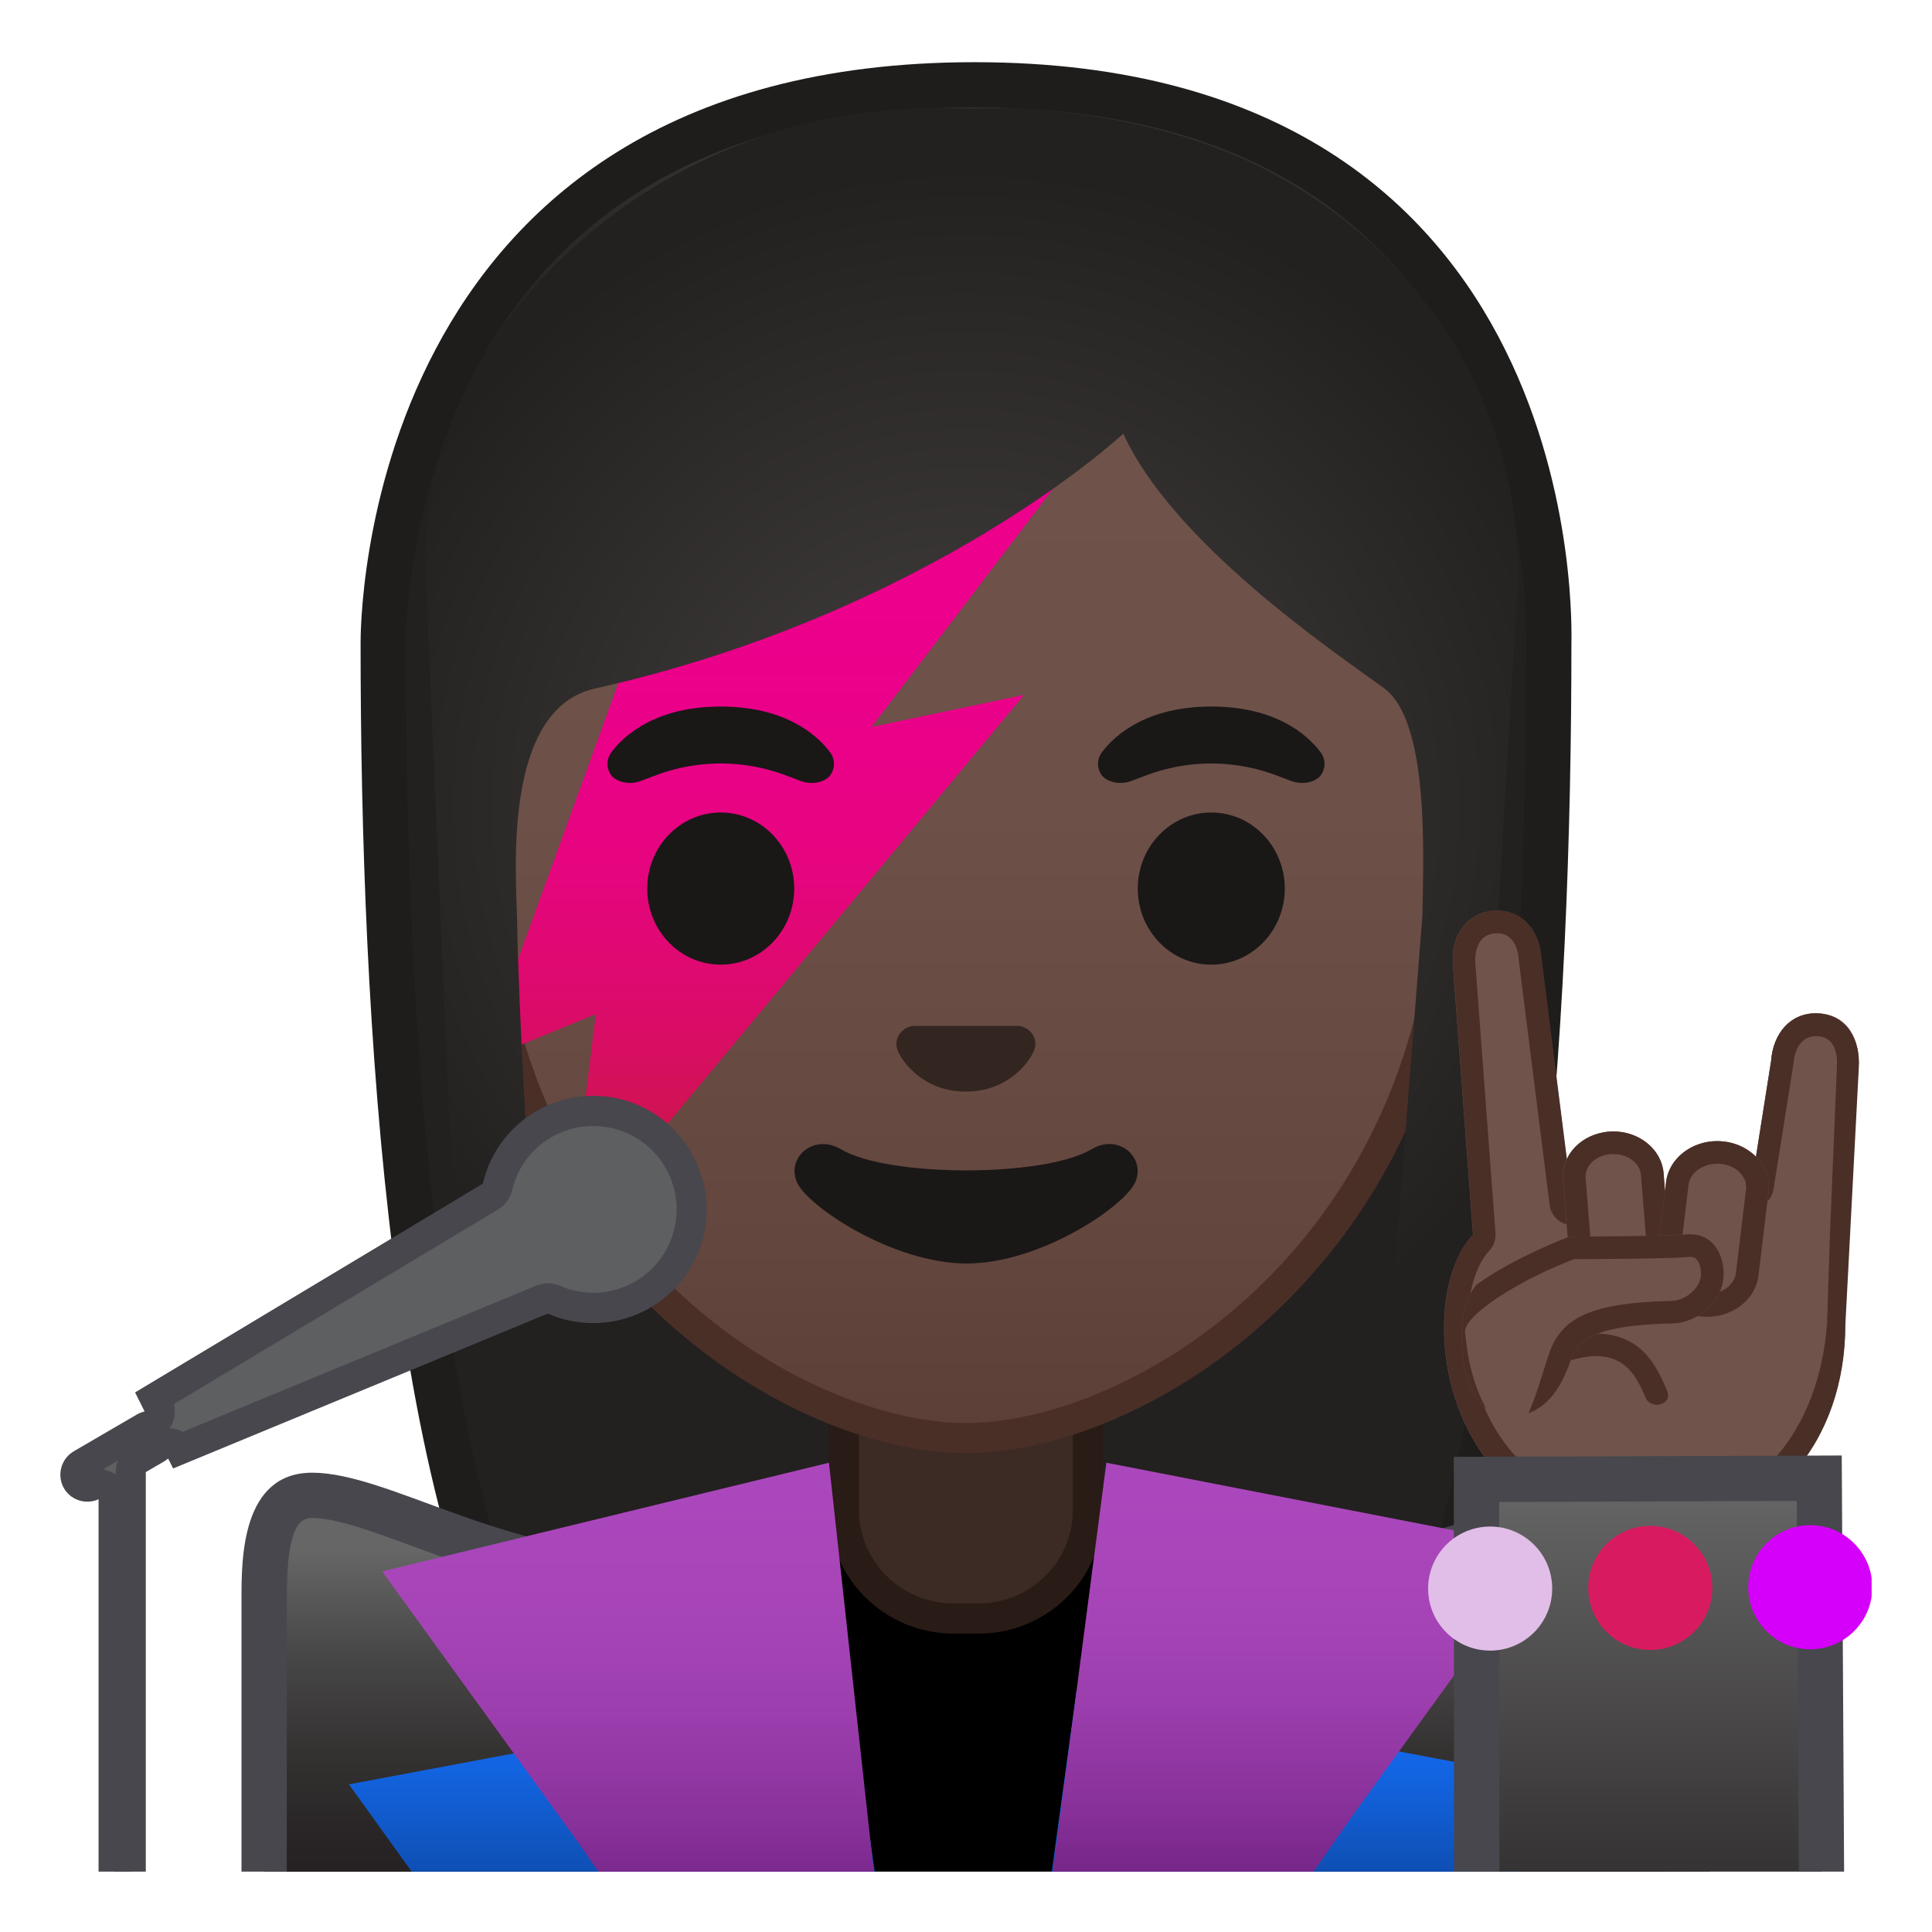 <svg enable-background="new 0 0 128 128" viewBox="0 0 128 128" xmlns="http://www.w3.org/2000/svg" xmlns:xlink="http://www.w3.org/1999/xlink"><radialGradient id="i" cx="399.38" cy="-121.03" r="57.904" gradientTransform="matrix(.826 0 0 .826 -265.63 92.238)" gradientUnits="userSpaceOnUse"><stop stop-color="#444140" offset="0"/><stop stop-color="#232020" offset="1"/></radialGradient><path d="m47.02 119.76s-6.8-0.35-10.21-5.09c-7.37-10.23-11.42-35.81-11.42-72.02 0-1.66 0.26-16.41 10.66-26.83 6.75-6.77 16.35-10.2 28.52-10.2 12.08 0 21.52 3.38 28.05 10.04 9.82 10.02 10.04 24.16 9.99 26.89 0 36.31-4.06 61.89-11.42 72.12-3.33 4.62-9.8 5.06-10.25 5.09l-16.94-0.03-16.98 0.03z" fill="url(#i)"/><path d="m64.57 7.12c11.66 0 20.74 3.23 26.98 9.59 9.6 9.8 9.59 24.2 9.56 25.81v0.12c0 35.9-3.96 61.17-11.14 71.15-2.84 3.94-8.55 4.43-9.08 4.46l-16.9-0.03-16.89 0.03c-0.54-0.04-6.24-0.53-9.08-4.46-7.18-9.98-11.14-35.24-11.14-71.17 0-0.63 0.08-15.58 10.22-25.75 6.47-6.46 15.71-9.75 27.47-9.75m0-3c-41.01 0-40.68 37.92-40.68 38.52 0 24.56 1.88 59.25 11.71 72.9 3.9 5.41 11.43 5.71 11.43 5.71l16.97-0.02 16.97 0.03s7.53-0.3 11.43-5.71c9.83-13.65 11.71-48.34 11.71-72.9-0.01-0.61 1.47-38.53-39.54-38.53z" fill="#1F1D1B"/><path d="m17.81 119.62v4.38h94.38v-4.38c0-13.44-23.76-19.9-47.19-19.87-23.28 0.02-47.19 5.64-47.19 19.87z"/><path d="m63.17 107.23c-4 0-7.26-3.22-7.26-7.17v-8.98h16.16v8.98c0 3.96-3.26 7.17-7.26 7.17h-1.64z" fill="#3C2B24"/><path d="m71.08 92.08v7.98c0 3.4-2.81 6.17-6.26 6.17h-1.65c-3.45 0-6.26-2.77-6.26-6.17v-7.98h14.17m2-2h-18.16v9.98c0 4.51 3.7 8.17 8.26 8.17h1.65c4.56 0 8.26-3.66 8.26-8.17v-9.98h-0.01z" fill="#291B16"/><path d="m12.54 121.29v11.01h102.93v-11.01c0-16.89-25.69-25.65-51.55-25.6-25.63 0.06-51.38 7.71-51.38 25.6z" fill="none"/><linearGradient id="h" x1="64" x2="64" y1="94.708" y2="17.885" gradientUnits="userSpaceOnUse"><stop stop-color="#5C4037" offset="0"/><stop stop-color="#63463D" offset=".158"/><stop stop-color="#6D5047" offset=".533"/><stop stop-color="#70534A" offset="1"/></linearGradient><path d="m64 95.27c-2.3 0-4.91-0.5-7.56-1.43-11.34-4.01-24.57-16.34-24.57-37.89 0-28.72 17.31-38.91 32.13-38.91s32.13 10.19 32.13 38.91c0 21.58-13.26 33.9-24.61 37.9-2.63 0.93-5.23 1.42-7.52 1.42z" fill="url(#h)"/><path d="m64 18.04c8.41 0 16.06 3.25 21.55 9.15 6.27 6.73 9.58 16.68 9.58 28.77 0 21.06-12.9 33.07-23.94 36.96-2.53 0.89-5.01 1.36-7.19 1.36-2.19 0-4.69-0.48-7.23-1.38-11.03-3.9-23.9-15.92-23.9-36.94 0-12.09 3.31-22.03 9.58-28.77 5.49-5.9 13.14-9.15 21.55-9.15m0-2c-17.2 0-33.13 12.79-33.13 39.91 0 21.79 13.49 34.67 25.23 38.83 2.8 0.99 5.5 1.49 7.9 1.49 2.38 0 5.07-0.49 7.85-1.47 11.76-4.14 25.28-17.03 25.28-38.84 0-27.13-15.93-39.92-33.13-39.92z" fill="#4A2F27"/><linearGradient id="g" x1="51.134" x2="51.134" y1="40" y2="83.129" gradientUnits="userSpaceOnUse"><stop stop-color="#EC008C" offset="0"/><stop stop-color="#EA0188" offset=".22"/><stop stop-color="#E5057D" offset=".421"/><stop stop-color="#DC0B6B" offset=".615"/><stop stop-color="#CF1351" offset=".804"/><stop stop-color="#BF1D2F" offset=".988"/><stop stop-color="#BE1E2D" offset="1"/></linearGradient><polygon points="42.25 41.72 70.4 31.55 57.75 48.16 67.84 46.04 37.6 82.44 39.47 67.19 31.87 70.31" fill="url(#g)"/><defs><path id="f" d="m30.41 88.85-2.24-51.43c0-16.95 16.42-30.25 33.37-30.25h4.93c19.95 0 34.12 13.97 34.12 30.92l-2.99 50.5-67.19 0.26z"/></defs><clipPath id="e"><use xlink:href="#f"/></clipPath><g clip-path="url(#e)"><radialGradient id="d" cx="64" cy="53.412" r="42.326" gradientUnits="userSpaceOnUse"><stop stop-color="#444140" offset="0"/><stop stop-color="#232020" offset="1"/></radialGradient><path d="m101.89 42.65s1.02-35.57-37.81-35.57-37.97 35.57-37.97 35.57 0.33 45.48 3.2 51.39 7.2 5.71 7.2 5.71-2.03-26.54-2.26-39.04c-0.06-2.92-0.94-13.73 5.16-15.09 22.36-5.02 35.01-16.89 35.01-16.89 3.29 7.19 13.58 14.19 17.27 16.86 3.03 2.19 2.61 11.2 2.55 15.03l-3.05 39.06s4.68 0.37 7.65-5.64c2.96-6.02 3.05-51.39 3.05-51.39z" fill="url(#d)"/></g><path d="m67.81 68.05c-0.1-0.04-0.21-0.07-0.32-0.08h-6.99c-0.11 0.01-0.21 0.04-0.32 0.08-0.63 0.26-0.98 0.91-0.68 1.61s1.69 2.66 4.49 2.66 4.19-1.96 4.49-2.66c0.31-0.69-0.03-1.35-0.67-1.61z" fill="#33251F"/><g fill="#1A1717"><ellipse cx="47.75" cy="58.87" rx="4.87" ry="5.04"/><ellipse cx="80.25" cy="58.87" rx="4.87" ry="5.04"/><path d="m54.98 49.82c-0.93-1.23-3.07-3.01-7.23-3.01s-6.31 1.79-7.23 3.01c-0.41 0.54-0.31 1.17-0.02 1.55 0.26 0.35 1.04 0.68 1.9 0.39s2.54-1.16 5.35-1.18c2.81 0.02 4.49 0.89 5.35 1.18s1.64-0.03 1.9-0.39c0.29-0.38 0.39-1.01-0.02-1.55z"/><path d="m87.48 49.82c-0.93-1.23-3.07-3.01-7.23-3.01s-6.31 1.79-7.23 3.01c-0.41 0.54-0.31 1.17-0.02 1.55 0.26 0.35 1.04 0.68 1.9 0.39s2.54-1.16 5.35-1.18c2.81 0.02 4.49 0.89 5.35 1.18s1.64-0.03 1.9-0.39c0.29-0.38 0.39-1.01-0.02-1.55z"/></g><path d="m72.32 76.14c-3.15 1.87-13.46 1.87-16.61 0-1.81-1.07-3.65 0.57-2.9 2.21 0.74 1.61 6.37 5.36 11.23 5.36s10.42-3.75 11.16-5.36c0.75-1.64-1.08-3.29-2.88-2.21z" fill="#1A1717"/><defs><rect id="c" x="4" y="4" width="120" height="120"/></defs><clipPath id="b"><use xlink:href="#c"/></clipPath><g clip-path="url(#b)"><path d="m97.59 81.81-1.34-17.96c-0.1-1.84 0.91-3.41 2.75-3.51s3.01 1.31 3.11 3.15l2.04 16.16c3.62-0.62 8.19-1.09 11.88-1.11l1.31-8.25c0.13-1.87 1.35-3.28 3.22-3.15s2.7 1.75 2.57 3.62l-0.89 11.02v6c0 7.62-4.79 13.85-13 13.85-14.02 0-15.7-15.56-11.65-19.82z" fill="#70534A"/><path d="m99.19 61.83c1.27 0 1.42 1.45 1.43 1.74 0 0.04 0.01 0.07 0.01 0.11l2.04 16.16c0.05 0.41 0.27 0.77 0.59 1.02 0.26 0.19 0.57 0.3 0.89 0.3 0.08 0 0.17-0.01 0.25-0.02 3.84-0.66 8.29-1.07 11.63-1.09 0.73 0 1.36-0.54 1.47-1.26l1.31-8.25c0.01-0.04 0.01-0.09 0.02-0.13 0.02-0.29 0.19-1.76 1.49-1.76h0.13c1.1 0.08 1.31 1.14 1.25 2.03 0 0-0.46 11.08-0.46 11.11l-0.19 5.85c-0.5 7.06-4.69 12.5-11.57 12.5-7.09 0-10.05-4.33-11.15-6.92-1.76-4.11-1.25-8.68 0.35-10.37 0.29-0.31 0.43-0.72 0.4-1.14l-1.34-17.93c-0.03-0.57 0.09-1.08 0.35-1.44 0.23-0.31 0.55-0.48 0.98-0.5 0.05 0 0.08-0.01 0.12-0.01m0-1.5c-0.06 0-0.12 0-0.18 0.01-1.84 0.1-2.85 1.67-2.75 3.51l1.34 17.96c-4.05 4.26-2.37 19.82 11.66 19.82 8.21 0 13-6.23 13-13.85l0.89-17.02c0.13-1.87-0.79-3.49-2.66-3.62-0.08-0.01-0.12-0.01-0.19-0.01-1.73 0-2.83 1.37-2.96 3.15l-1.3 8.25c-3.69 0.02-8.26 0.49-11.87 1.11l-2.04-16.16c-0.11-1.77-1.21-3.15-2.94-3.15z" fill="#4A2F27"/><path d="m104 90.14c0.98-0.29 2.03-0.46 3-0.06 1.06 0.44 1.59 1.48 2.01 2.49 0.36 0.88 1.81 0.5 1.45-0.4-0.56-1.36-1.25-2.69-2.62-3.36-1.33-0.65-2.85-0.52-4.23-0.12-0.93 0.28-0.54 1.73 0.39 1.45z" fill="#4A2F27"/><path d="m107.66 87.66c1.84-0.12 3.22-1.54 3.09-3.18l-0.54-6.76c-0.13-1.64-1.73-2.87-3.57-2.75s-3.22 1.54-3.09 3.18l0.54 6.76c0.14 1.63 1.73 2.87 3.57 2.75z" fill="#70534A"/><path d="m106.89 76.46c0.96 0 1.77 0.61 1.83 1.38l0.54 6.76c0.03 0.42-0.16 0.73-0.32 0.93-0.32 0.37-0.82 0.6-1.37 0.64h-0.15c-0.96 0-1.77-0.61-1.83-1.38l-0.54-6.76c-0.03-0.42 0.16-0.73 0.32-0.93 0.32-0.37 0.82-0.6 1.37-0.64h0.15m0-1.5c-0.08 0-0.16 0-0.24 0.01-1.84 0.12-3.22 1.54-3.09 3.18l0.54 6.76c0.13 1.57 1.59 2.76 3.33 2.76 0.08 0 0.16 0 0.24-0.01 1.84-0.12 3.22-1.54 3.09-3.18l-0.54-6.76c-0.13-1.56-1.6-2.76-3.33-2.76z" fill="#4A2F27"/><path d="m112.74 87.22c1.87 0.18 3.56-1.03 3.76-2.7l0.67-5.55c0.2-1.67-1.15-3.17-3.03-3.35-1.87-0.18-3.56 1.03-3.76 2.7l-0.67 5.55c-0.2 1.67 1.15 3.17 3.03 3.35z" fill="#70534A"/><path d="m113.77 77.1c0.07 0 0.15 0 0.23 0.01 0.57 0.05 1.07 0.31 1.38 0.7 0.17 0.21 0.35 0.54 0.3 0.98l-0.67 5.55c-0.09 0.78-0.93 1.4-1.9 1.4-0.07 0-0.15 0-0.23-0.01-0.57-0.05-1.07-0.31-1.38-0.7-0.17-0.21-0.35-0.54-0.3-0.98l0.67-5.55c0.09-0.78 0.93-1.4 1.9-1.4m0-1.5c-1.72 0-3.2 1.16-3.39 2.72l-0.67 5.55c-0.2 1.67 1.15 3.17 3.03 3.35 0.12 0.01 0.25 0.02 0.37 0.02 1.72 0 3.2-1.16 3.39-2.72l0.67-5.55c0.2-1.67-1.15-3.17-3.03-3.35-0.12-0.01-0.25-0.02-0.37-0.02z" fill="#4A2F27"/><defs><path id="a" d="m111.63 81.79c2.21-0.25 2.84 2.01 2.46 3.39s-1.85 2.48-3.27 2.51c-5.08 0.11-6.26 1-6.76 2.44-0.69 1.98-1.71 3.46-3.6 3.68-3.35 0.39-3.91-4.04-3.5-6.79 0.58-3.88 7.04-5.09 7.04-5.09s6.57-0.02 7.63-0.14z"/></defs><clipPath id="q"><use xlink:href="#a"/></clipPath><g clip-path="url(#q)"><path d="m111.63 81.79c2.21-0.25 2.84 2.01 2.46 3.39s-1.85 2.48-3.27 2.51c-5.08 0.11-6.26 1-6.76 2.44-0.69 1.98-1.44 5.18-2.54 5.32-3.76 0.49-6.14-3.02-5.97-7.3 0.13-3.15 8.45-6.23 8.45-6.23s6.57-0.01 7.63-0.13z" fill="#70534A"/><path d="m111.96 83.27c0.27 0 0.39 0.08 0.48 0.21 0.23 0.3 0.32 0.88 0.2 1.3-0.2 0.72-1.08 1.39-1.85 1.41-5.16 0.11-7.3 1.01-8.14 3.44-0.14 0.41-0.29 0.86-0.43 1.33-0.28 0.89-0.78 2.48-1.16 3.02-0.08 0-0.16 0.01-0.23 0.01-0.89 0-2.11-0.07-2.33-0.61-0.88-1.55-1.3-3.39-1.44-5.18 0.04-1.09 3.46-3.34 7.23-4.78 1.37 0 6.5-0.03 7.52-0.14 0.04-0.01 0.1-0.01 0.15-0.01m0-1.5c-0.11 0-0.22 0.01-0.33 0.02-1.06 0.12-7.62 0.13-7.62 0.13s-8.33 3.08-8.45 6.22c-0.16 4.01 1.92 7.35 5.27 7.35 0.23 0 0.46-0.02 0.7-0.05 1.1-0.15 1.85-3.34 2.54-5.32 0.5-1.43 1.68-2.33 6.76-2.44 1.42-0.03 2.89-1.13 3.27-2.51 0.35-1.3-0.2-3.4-2.14-3.4z" fill="#4A2F27"/></g><linearGradient id="p" x1="35.991" x2="35.991" y1="102.61" y2="128.31" gradientUnits="userSpaceOnUse"><stop stop-color="#666" offset=".004"/><stop stop-color="#656565" offset=".012"/><stop stop-color="#484747" offset=".274"/><stop stop-color="#343131" offset=".53"/><stop stop-color="#272324" offset=".776"/><stop stop-color="#231F20" offset="1"/></linearGradient><path d="m17.81 126.5c-0.15 0-0.31-0.2-0.31-0.47v-20.15c0-4.83 0.92-6.81 3.18-6.81 1.85 0 4.3 0.9 7.14 1.95 4.16 1.53 9.33 3.43 15.23 3.43 3.61 0 7.05-0.69 10.46-2.1l0.97 24.15h-36.67z" fill="url(#p)"/><path d="m20.68 100.57c1.58 0 4.03 0.9 6.63 1.86 4.27 1.57 9.58 3.52 15.75 3.52 3.06 0 6.09-0.5 9.04-1.48l0.82 20.53h-33.92v-19.12c0-4.67 0.81-5.31 1.68-5.31m0-3c-4.68 0-4.68 5.73-4.68 8.31v20.15c0 1.09 0.81 1.97 1.81 1.97h38.23l-1.13-27.94c-4.23 2.12-8.2 2.89-11.87 2.89-9.69 0-17.32-5.38-22.36-5.38z" fill="#47474D"/><linearGradient id="o" x1="-1084.5" x2="-1084.5" y1="102.61" y2="128.31" gradientTransform="matrix(-1 0 0 1 -991.26 0)" gradientUnits="userSpaceOnUse"><stop stop-color="#666" offset=".004"/><stop stop-color="#656565" offset=".012"/><stop stop-color="#484747" offset=".274"/><stop stop-color="#343131" offset=".53"/><stop stop-color="#272324" offset=".776"/><stop stop-color="#231F20" offset="1"/></linearGradient><path d="m74.75 126.5-0.14-24.17c3.41 1.39 6.92 2.07 10.64 2.07 6.14 0 11.63-1.9 16.04-3.43 2.95-1.02 5.51-1.91 7.34-1.91 2.26 0 3.18 1.97 3.18 6.81v20.15c0 0.27-0.16 0.47-0.31 0.47h-36.75z" fill="url(#o)"/><path d="m108.62 100.57c0.87 0 1.68 0.64 1.68 5.31v19.12h-34.06l-0.12-20.53c2.95 0.95 6 1.43 9.12 1.43 6.39 0 12.01-1.95 16.53-3.51 2.71-0.94 5.27-1.82 6.85-1.82m0-3c-5.03 0-13.33 5.33-23.38 5.33-3.82 0-7.9-0.77-12.15-2.9l0.16 28h38.23c1 0 1.81-0.88 1.81-1.97v-20.15c0.01-2.58 0.01-8.31-4.67-8.31z" fill="#47474D"/><linearGradient id="n" x1="40.742" x2="40.742" y1="114.51" y2="126.72" gradientUnits="userSpaceOnUse"><stop stop-color="#1369ED" offset=".003"/><stop stop-color="#1261DB" offset=".298"/><stop stop-color="#0E4BAB" offset=".888"/><stop stop-color="#0D47A1" offset="1"/></linearGradient><polygon points="58.37 126.84 56.21 112 23.12 118.22 29.23 126.72" fill="url(#n)"/><linearGradient id="m" x1="41.842" x2="41.842" y1="98.805" y2="129.88" gradientUnits="userSpaceOnUse"><stop stop-color="#AB47BC" offset="0"/><stop stop-color="#A745B8" offset=".249"/><stop stop-color="#9C3EAE" offset=".476"/><stop stop-color="#8A329C" offset=".695"/><stop stop-color="#702282" offset=".907"/><stop stop-color="#621975" offset="1"/></linearGradient><polygon points="42.7 128.38 58.37 128.38 54.92 96.91 25.32 104.11 38.14 121.83" fill="url(#m)"/><linearGradient id="l" x1="87.083" x2="87.083" y1="115.21" y2="126.48" gradientUnits="userSpaceOnUse"><stop stop-color="#1369ED" offset=".003"/><stop stop-color="#1261DB" offset=".298"/><stop stop-color="#0E4BAB" offset=".888"/><stop stop-color="#0D47A1" offset="1"/></linearGradient><polygon points="69.29 126.84 71.33 112 104.87 118.34 98.76 126.84" fill="url(#l)"/><linearGradient id="k" x1="85.908" x2="85.908" y1="98.712" y2="128.26" gradientUnits="userSpaceOnUse"><stop stop-color="#AB47BC" offset="0"/><stop stop-color="#A745B8" offset=".249"/><stop stop-color="#9C3EAE" offset=".476"/><stop stop-color="#8A329C" offset=".695"/><stop stop-color="#702282" offset=".907"/><stop stop-color="#621975" offset="1"/></linearGradient><polygon points="85.05 126.84 69.38 126.84 73.3 96.91 102.43 102.58 89.61 120.29" fill="url(#k)"/><path d="m7.54 129.3v-29.97c0-0.34-0.17-0.66-0.46-0.84-0.16-0.11-0.35-0.16-0.54-0.16-0.14 0-0.28 0.03-0.41 0.09-0.11 0.05-0.22 0.07-0.33 0.07-0.28 0-0.53-0.14-0.67-0.37-0.11-0.18-0.15-0.4-0.09-0.61 0.05-0.21 0.18-0.38 0.37-0.49l4.22-2.46c0.05-0.03 0.12-0.05 0.21-0.08 0.29-0.07 0.54-0.28 0.67-0.55 0.13-0.28 0.12-0.59-0.02-0.87l-0.22-0.43 22.23-13.35c0.23-0.14 0.4-0.37 0.46-0.63 0.44-1.89 1.69-3.48 3.42-4.35 0.92-0.46 1.9-0.7 2.93-0.7 2.48 0 4.72 1.38 5.83 3.59 0.78 1.56 0.91 3.33 0.37 4.98s-1.71 3-3.26 3.78c-0.92 0.46-1.9 0.7-2.92 0.7-0.9 0-1.78-0.18-2.61-0.54-0.13-0.06-0.26-0.08-0.4-0.08-0.13 0-0.26 0.03-0.38 0.08l-23.98 9.92c-0.14-0.19-0.35-0.32-0.58-0.37-0.07-0.02-0.14-0.02-0.21-0.02-0.23 0-0.45 0.08-0.63 0.22-0.03 0.03-0.07 0.06-0.11 0.08l-1.25 0.73c-0.31 0.18-0.5 0.51-0.5 0.86v31.77h-1.14z" fill="#5D5F61"/><path d="m39.3 74.6c2.1 0 4 1.17 4.94 3.04 0.66 1.32 0.77 2.81 0.31 4.22-0.46 1.4-1.44 2.54-2.76 3.2-0.78 0.39-1.61 0.59-2.47 0.59-0.76 0-1.51-0.15-2.21-0.46-0.25-0.11-0.52-0.17-0.8-0.17-0.26 0-0.52 0.05-0.76 0.15l-23.44 9.69c-0.17-0.09-0.35-0.16-0.54-0.2-0.11-0.02-0.22-0.04-0.33-0.04 0.06-0.09 0.11-0.19 0.16-0.29 0.19-0.41 0.23-0.87 0.13-1.31l21.48-12.9c0.46-0.28 0.8-0.73 0.92-1.26 0.37-1.6 1.43-2.95 2.9-3.68 0.77-0.38 1.6-0.58 2.47-0.58m-31.48 22.16c-0.1 0.24-0.15 0.5-0.15 0.77v0.16c-0.02-0.01-0.03-0.02-0.05-0.03-0.25-0.16-0.52-0.26-0.81-0.3l1.01-0.6m31.48-24.16c-1.14 0-2.29 0.26-3.37 0.8-2.07 1.04-3.46 2.92-3.94 5.02l-23.04 13.83 0.63 1.26c-0.16 0.04-0.32 0.1-0.47 0.18l-4.22 2.46c-0.87 0.51-1.15 1.63-0.63 2.49 0.34 0.55 0.92 0.85 1.52 0.85 0.25 0 0.51-0.05 0.75-0.16v30.97h3.13v-32.77l1.25-0.73c0.08-0.05 0.16-0.11 0.23-0.17l0.33 0.66 24.82-10.26c0.94 0.41 1.97 0.63 3.01 0.63 1.14 0 2.29-0.26 3.37-0.8 3.71-1.87 5.21-6.39 3.34-10.1-1.31-2.64-3.96-4.16-6.71-4.16z" fill="#47474D"/><linearGradient id="j" x1="109.28" x2="109.28" y1="98.018" y2="136.42" gradientUnits="userSpaceOnUse"><stop stop-color="#666" offset=".004"/><stop stop-color="#393637" offset=".631"/><stop stop-color="#231F20" offset="1"/></linearGradient><polygon points="97.84 135.5 97.82 98.02 120.53 97.94 120.74 135.5" fill="url(#j)"/><path d="m119.04 99.44 0.2 34.56h-19.9l-0.02-34.49 19.72-0.07m2.98-3.01-25.7 0.09 0.02 40.48h25.91l-0.23-40.57z" fill="#47474D"/><ellipse transform="matrix(1 -.004 .004 1 -.374 .352)" cx="98.68" cy="105.29" rx="4.11" ry="4.11" fill="#E1BEE7"/><ellipse transform="matrix(1 -.004 .004 1 -.374 .39)" cx="109.29" cy="105.25" rx="4.11" ry="4.11" fill="#D81B60"/><ellipse transform="matrix(1 -.004 .004 1 -.374 .427)" cx="119.89" cy="105.21" rx="4.11" ry="4.11" fill="#D500F9"/></g></svg>
